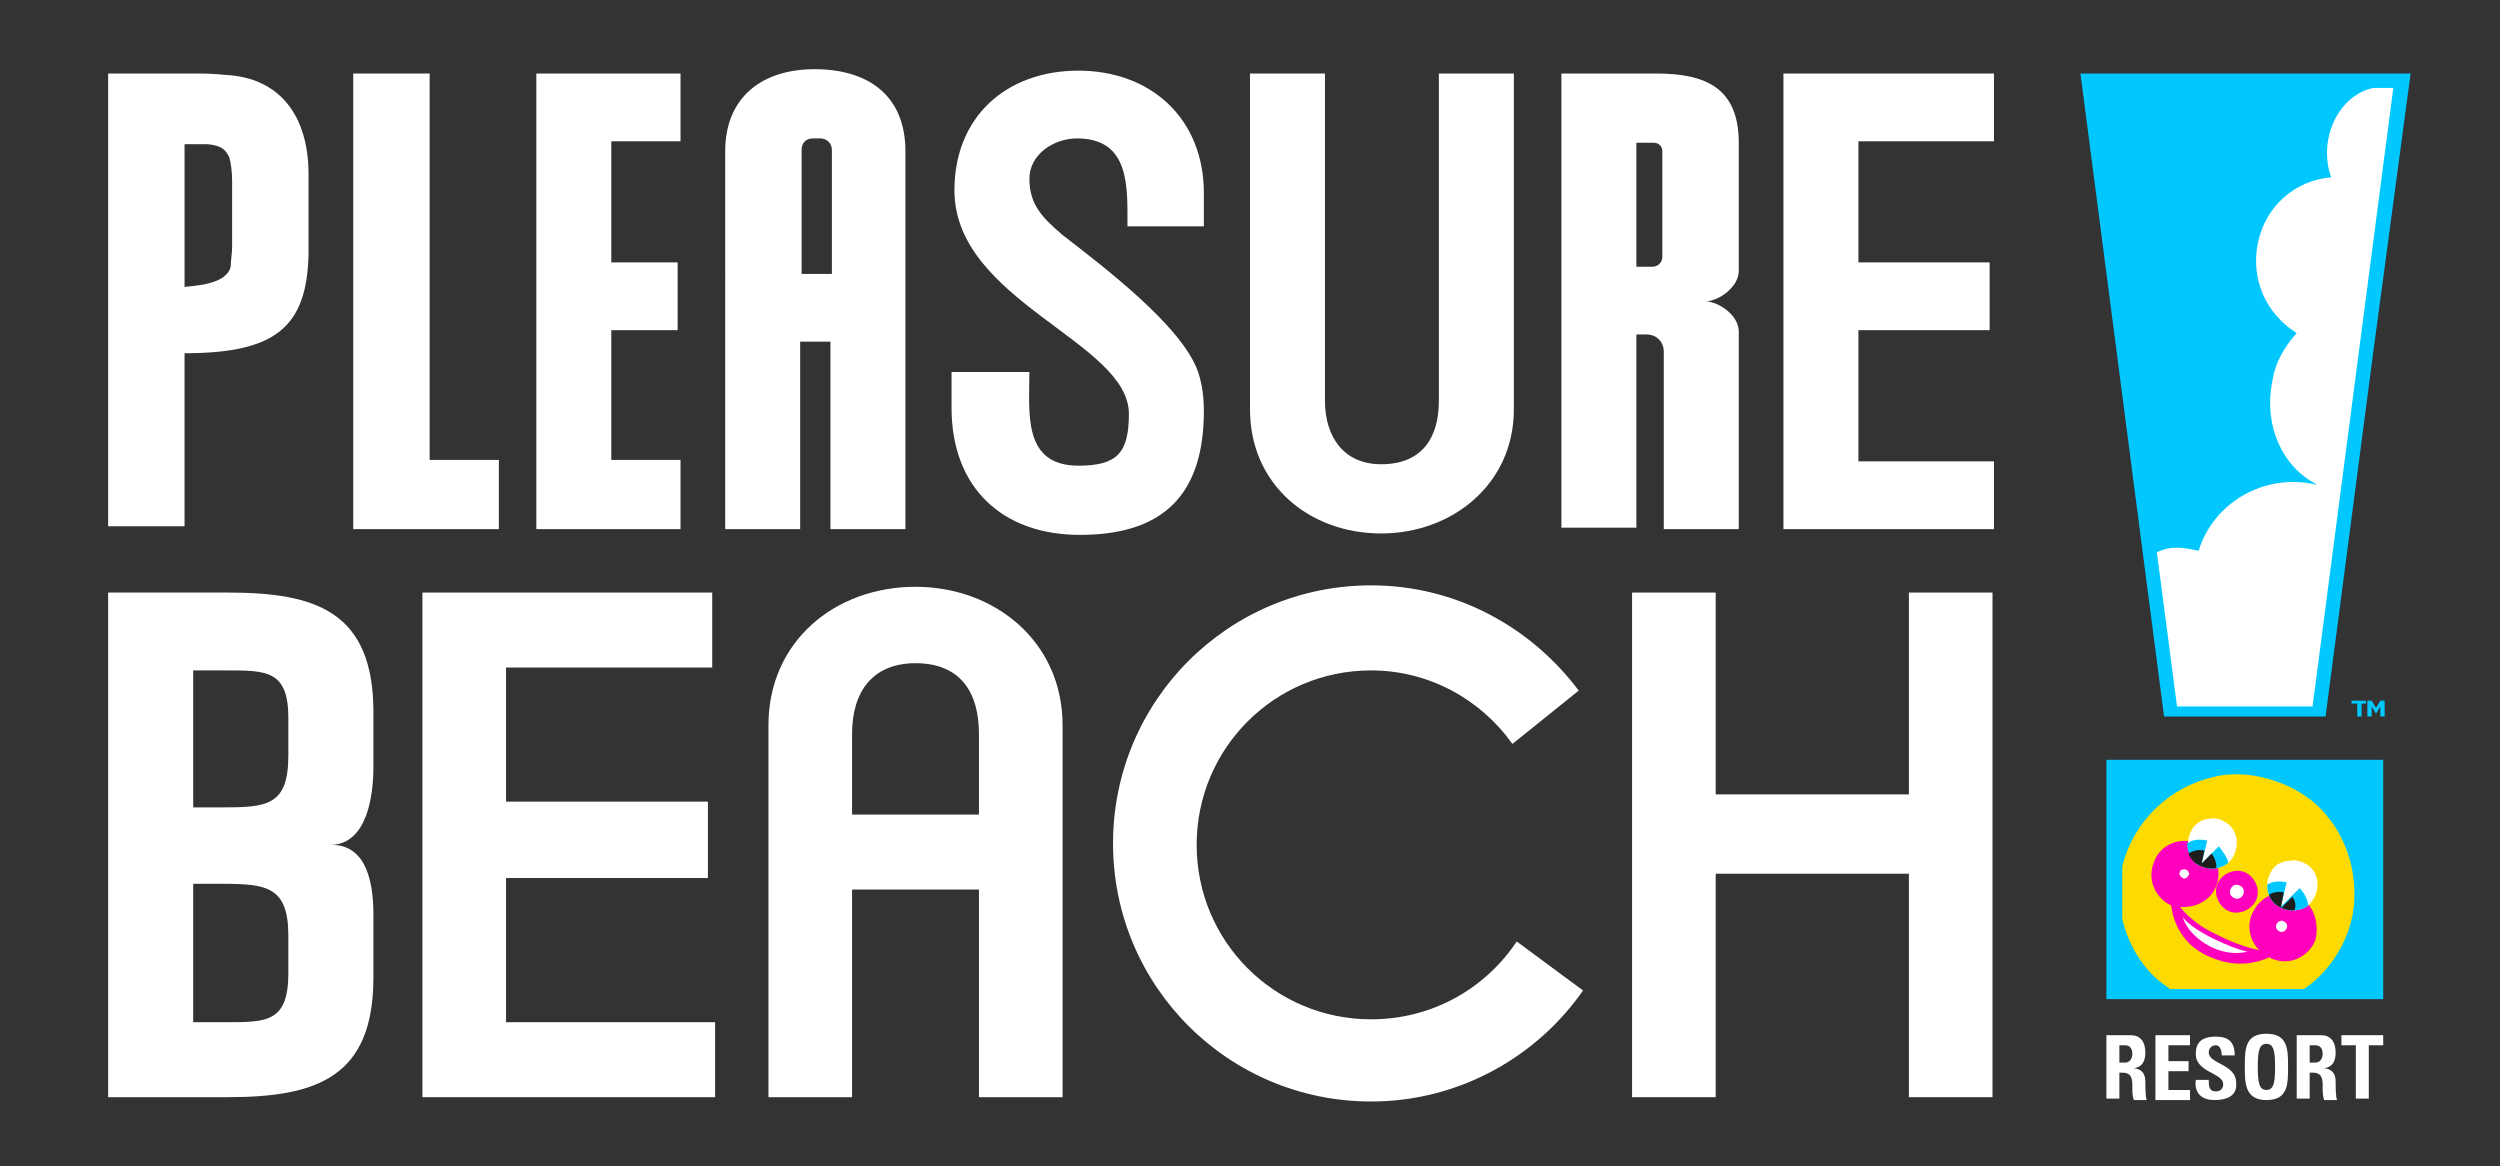 <svg xmlns="http://www.w3.org/2000/svg" xmlns:xlink="http://www.w3.org/1999/xlink" id="Layer_1" x="0px" y="0px" viewBox="0 0 173.4 80.9" style="enable-background:new 0 0 173.4 80.9;" xml:space="preserve"><rect x="0" y="0" width="173.4" height="80.9" fill="#333333" stroke="none"/><style type="text/css">	.st0{fill:#00C8FF;}	.st1{fill:#FEDB00;}	.st2{fill:#FFFFFF;}	.st3{fill:#FF00BD;}	.st4{clip-path:url(#SVGID_00000134242544233597338130000012173591999374585985_);fill:#FFFFFF;}	.st5{clip-path:url(#SVGID_00000134242544233597338130000012173591999374585985_);fill:#00C8FF;}	.st6{clip-path:url(#SVGID_00000134242544233597338130000012173591999374585985_);fill:#1D1E1C;}	.st7{clip-path:url(#SVGID_00000168115099353002626730000014147297607633684399_);fill:#FFFFFF;}	.st8{clip-path:url(#SVGID_00000168115099353002626730000014147297607633684399_);fill:#00C8FF;}	.st9{clip-path:url(#SVGID_00000168115099353002626730000014147297607633684399_);fill:#1D1E1C;}</style><path class="st0" d="M165.3,52.7h-19.2v16.6h19.2V52.7L165.3,52.7z"></path><path class="st1" d="M163.3,61.9c0-1.9-0.7-3.9-1.9-5.3c-1.7-2.2-5.3-3.4-7.9-2.7c-3,0.7-5.5,3-6.3,6.2v3.6c0.4,1.9,1.6,3.8,3.2,4.8 c0,0,0.1,0.1,0.1,0.1h9.3C161.9,67.2,163.4,64.5,163.3,61.9z"></path><g>	<g>		<g>			<path class="st2" d="M21.4,12.1v5.5c-0.1,5.1-2.3,6.9-8.6,6.9v12H7.5V5.1h6.1c0.5,0,1.1,0,2.1,0.1C19.3,5.4,21.4,7.9,21.4,12.1     M16,18.5c0-0.4,0.1-0.9,0.1-1.4v-4.6c0-0.6-0.1-1.3-0.2-1.6c-0.3-0.6-0.6-0.8-1.5-0.9c-0.3,0-0.5,0-1.6,0v9.9    C13.7,19.8,15.7,19.7,16,18.5"></path>			<polygon class="st2" points="29.8,5.1 29.8,31.9 34.6,31.9 34.6,36.7 24.5,36.7 24.5,5.1    "></polygon>			<polygon class="st2" points="47.2,5.1 47.2,9.8 42.4,9.8 42.4,18.2 47,18.2 47,22.9 42.4,22.9 42.4,31.9 47.2,31.9 47.2,36.7     37.2,36.7 37.2,5.1    "></polygon>			<path class="st2" d="M62.8,10.5v26.2h-5.2v-13h-2.1v13h-5.2V10.5c0-3.8,2.6-5.7,6.2-5.7C60.2,4.8,62.8,6.6,62.8,10.5 M57.7,19    v-8.6c0-0.5-0.4-0.8-0.8-0.8h-0.5c-0.5,0-0.8,0.3-0.8,0.8V19H57.7z"></path>			<path class="st2" d="M83.5,13.4v2.3h-5.3c0-2.7,0.2-6.1-3.5-6.1c-1.6,0-3.3,1.1-3.3,2.8c0,1.8,0.9,2.7,2.3,3.9    c2.7,2.1,8.3,6.3,9.4,9.5c0.3,0.9,0.4,1.8,0.4,2.7c0,5.8-2.8,8.6-8.6,8.6c-5.4,0-8.9-3.3-8.9-8.8v-2.5h5.4c0,2.8-0.5,6.5,3.4,6.5    c2.7,0,3.5-0.9,3.5-3.6c0-5-12.1-7.8-12.1-15.5c0-5.1,3.6-8.3,8.6-8.3S83.5,8.2,83.5,13.4"></path>			<path class="st2" d="M99.8,27.8V5.1h5.2v23.3c0,5.2-4.3,8.6-9.2,8.6c-5,0-9.1-3.4-9.1-8.6V5.1h5.2v22.7c0,2.5,1.3,4.4,3.9,4.4    C98.6,32.2,99.8,30.4,99.8,27.8"></path>			<path class="st2" d="M120.6,23v13.7h-5.2V24.4c0-0.7-0.5-1.2-1.2-1.2h-0.7v13.4h-5.2V5.1h6.6c3.4,0,5.7,1,5.7,4.8v8.9    c0,1.1-1.4,2.1-2.3,2.1C119.1,20.9,120.6,21.8,120.6,23 M115.3,10.5c0-0.4-0.3-0.6-0.6-0.6h-1.2v8.6h1.1c0.4,0,0.7-0.3,0.7-0.7    V10.5z"></path>			<polygon class="st2" points="138.3,5.1 138.3,9.8 128.9,9.8 128.9,18.2 138,18.2 138,22.9 128.9,22.9 128.9,32 138.3,32     138.3,36.7 123.7,36.7 123.7,5.1    "></polygon>			<path class="st2" d="M25.9,63.5v4.3c0,6.9-3.9,8.3-10.1,8.3H7.5v-35h8.3c6.1,0,10.1,1.3,10.1,8.3v3.8c0,1.9-0.4,5.3-2.9,5.4    C25.6,58.6,25.9,61.6,25.9,63.5 M20,49.8c0-3.3-1.5-3.3-4.3-3.3h-2.3V56h2c3.1,0,4.6-0.1,4.6-3.6V49.8z M20,64.9    c0-3.4-1.5-3.6-4.6-3.6h-2v9.6h2.3c2.8,0,4.3,0,4.3-3.4V64.9z"></path>			<polygon class="st2" points="49.4,41.1 49.4,46.3 35.1,46.3 35.1,55.6 49.1,55.6 49.1,60.9 35.1,60.9 35.1,70.9 49.6,70.9     49.6,76.1 29.3,76.1 29.3,41.1    "></polygon>			<path class="st2" d="M73.7,76.1h-5.8V61.7h-8.8v14.4h-5.8V50.3c0-5.8,4.6-9.6,10.2-9.6c5.5,0,10.2,3.8,10.2,9.6V76.1z M59.1,56.5    h8.8v-5.6c0-2.9-1.3-4.9-4.4-4.9c-3,0-4.4,2-4.4,4.9V56.5z"></path>			<polygon class="st2" points="138.2,41.1 138.2,76.1 132.4,76.1 132.4,60.6 119,60.6 119,76.1 113.2,76.1 113.2,41.1 119,41.1     119,55.1 132.4,55.1 132.4,41.1    "></polygon>			<path class="st2" d="M105.2,65.3c-2.2,3.3-5.9,5.4-10.1,5.4c-6.7,0-12.1-5.4-12.1-12.1c0-6.7,5.4-12.1,12.1-12.1    c4,0,7.6,2,9.8,5.1l4.6-3.7c-3.3-4.4-8.5-7.3-14.4-7.3c-9.9,0-17.9,8-17.9,17.9c0,9.9,8,17.9,17.9,17.9c6.1,0,11.5-3.1,14.7-7.7    L105.2,65.3z"></path>		</g>	</g>	<g>		<path class="st2" d="M147,76.2h-0.9v-4.4h1.7c0.6,0,1,0.4,1,1.2c0,0.6-0.2,1-0.8,1.1v0c0.2,0,0.8,0.1,0.8,0.9c0,0.3,0,1.1,0.1,1.3   H148c-0.1-0.3-0.1-0.6-0.1-0.9c0-0.5,0-1-0.7-1H147V76.2z M147,73.7h0.4c0.4,0,0.5-0.4,0.5-0.6c0-0.4-0.2-0.6-0.5-0.6H147V73.7z"></path>		<path class="st2" d="M149.5,76.2v-4.4h2.4v0.7h-1.5v1.1h1.4v0.7h-1.4v1.3h1.5v0.7H149.5z"></path>		<path class="st2" d="M153.6,76.3c-1.1,0-1.4-0.7-1.3-1.4h0.9c0,0.4,0,0.8,0.5,0.8c0.3,0,0.5-0.2,0.5-0.5c0-0.8-1.9-0.8-1.9-2.1   c0-0.7,0.3-1.2,1.4-1.2c0.9,0,1.3,0.4,1.3,1.3h-0.9c0-0.3-0.1-0.7-0.4-0.7c-0.3,0-0.5,0.2-0.5,0.5c0,0.8,1.9,0.8,1.9,2.1   C155.2,76.1,154.3,76.3,153.6,76.3z"></path>		<path class="st2" d="M155.7,74c0-1.2,0-2.3,1.5-2.3c1.5,0,1.5,1.1,1.5,2.3c0,1.2,0,2.3-1.5,2.3C155.7,76.3,155.7,75.1,155.7,74z    M157.8,74c0-1.1-0.1-1.6-0.6-1.6c-0.5,0-0.6,0.5-0.6,1.6c0,1.1,0.1,1.6,0.6,1.6C157.7,75.6,157.8,75.1,157.8,74z"></path>		<path class="st2" d="M160.2,76.2h-0.9v-4.4h1.7c0.6,0,1,0.4,1,1.2c0,0.6-0.2,1-0.8,1.1v0c0.2,0,0.8,0.1,0.8,0.9   c0,0.3,0,1.1,0.1,1.3h-0.9c-0.1-0.3-0.1-0.6-0.1-0.9c0-0.5,0-1-0.7-1h-0.2V76.2z M160.2,73.7h0.4c0.4,0,0.5-0.4,0.5-0.6   c0-0.4-0.2-0.6-0.5-0.6h-0.4V73.7z"></path>		<path class="st2" d="M165.3,71.8v0.7h-1v3.7h-0.9v-3.7h-1v-0.7H165.3z"></path>	</g></g><g>	<polygon class="st0" points="167.2,5.1 144.3,5.1 144.3,5.1 144.3,5.1 150.1,49.7 161.3,49.7 164.6,24.5  "></polygon>	<polygon class="st0" points="163.1,48.8 163.5,48.8 163.5,49.7 163.8,49.7 163.8,48.8 164.1,48.8 164.1,48.6 163.1,48.6  "></polygon>	<polygon class="st0" points="164.8,49.1 164.5,48.6 164.2,48.6 164.2,49.7 164.5,49.7 164.5,49 164.8,49.5 164.8,49.5 165.1,49   165.1,49.7 165.4,49.7 165.4,48.6 165.1,48.6  "></polygon></g><path class="st2" d="M166,6.1l-1.4,0c-1.9,0.4-3.2,2.4-3.2,4.5c0,0.6,0.1,1.2,0.3,1.7c-2.5,0.2-4.6,2-5.1,4.6 c-0.5,2.5,0.6,4.9,2.7,6.2c-0.8,0.9-1.5,2-1.7,3.4c-0.6,3,0.7,5.9,3.1,7.1c0,0,0,0-0.1,0c-3.6-0.8-7.1,1.3-8.1,4.6 c-1-0.2-1.8-0.4-2.9,0.1l1.4,10.7l9.4,0L166,6.1z"></path><g>	<g>		<g>			<g>				<path class="st3" d="M154.6,63.2c0.7,0.3,1.6-0.1,1.9-0.8c0.3-0.7-0.1-1.6-0.8-1.9c-0.7-0.3-1.6,0.1-1.9,0.8     C153.5,62,153.9,62.9,154.6,63.2"></path>				<path class="st2" d="M155.3,61.4c0.3,0.1,0.4,0.4,0.3,0.6c-0.1,0.3-0.4,0.4-0.6,0.3c-0.3-0.1-0.4-0.4-0.3-0.6     C154.8,61.4,155.1,61.3,155.3,61.4"></path>				<path class="st3" d="M159.2,62.1c-1.2-0.5-2.5,0.1-3,1.3c-0.4,0.9-0.1,1.9,0.5,2.5c-0.5-0.1-1.4-0.3-3-1.1     c-1.3-0.6-2.1-1.4-2.5-1.9c1,0.1,2.1-0.4,2.5-1.4c0.5-1.2-0.1-2.6-1.3-3c-1.2-0.5-2.6,0.1-3,1.3c-0.5,1.2,0.1,2.5,1.2,3     c0.1,1,0.7,2.9,3,3.7c1.6,0.6,2.9,0.3,3.8-0.1c0.1,0,0.1,0.1,0.2,0.1c1.2,0.5,2.5-0.1,3-1.3C160.9,63.9,160.4,62.5,159.2,62.1"></path>				<path class="st2" d="M158.4,63.9c0.2,0.1,0.3,0.3,0.2,0.5c-0.1,0.2-0.3,0.3-0.5,0.2c-0.2-0.1-0.3-0.3-0.2-0.5     C158,63.9,158.2,63.8,158.4,63.9"></path>			</g>			<g>				<defs>					<path id="SVGID_1_" d="M151.9,57.6c-0.5,0.9-0.2,2,0.6,2.4c0.9,0.5,2,0.2,2.4-0.6c0.5-0.9,0.2-2-0.6-2.4      c-0.3-0.2-0.7-0.3-1.1-0.2C152.7,56.8,152.2,57.1,151.9,57.6"></path>				</defs>				<clipPath id="SVGID_00000059307131023357492950000003781636136200255149_">					<use xlink:href="#SVGID_1_" style="overflow:visible;"></use>				</clipPath>				<path style="clip-path:url(#SVGID_00000059307131023357492950000003781636136200255149_);fill:#FFFFFF;" d="M155,59.4     c0.5-0.9,0.2-2-0.6-2.4c-0.9-0.5-2-0.2-2.4,0.6c-0.5,0.9-0.2,2,0.6,2.5C153.4,60.6,154.5,60.3,155,59.4"></path>				<path style="clip-path:url(#SVGID_00000059307131023357492950000003781636136200255149_);fill:#00C8FF;" d="M153.9,58.7     l-1.2,1.2l0.4-1.6c-0.5-0.1-1-0.1-1.4,0.2c0,0.6,0.3,1.3,0.9,1.6c0.6,0.3,1.3,0.3,2-0.1C154.5,59.4,154.1,59,153.9,58.7"></path>				<path style="clip-path:url(#SVGID_00000059307131023357492950000003781636136200255149_);fill:#1D1E1C;" d="M152.6,60.1     c0.3,0.2,0.7,0.2,1.1,0.2c0.1-0.4-0.1-0.8-0.3-1.1l-0.7,0.7l0.2-0.9c-0.4-0.1-0.8,0-1.1,0.2c0,0,0,0,0,0.1c0,0,0,0,0,0     c0,0,0,0,0,0.1c0,0,0,0,0,0c0,0,0,0,0,0.1c0,0,0,0,0,0c0,0,0,0,0.1,0.1c0,0,0,0,0,0c0,0,0,0,0,0.1c0,0,0,0,0,0c0,0,0,0,0.1,0.1     c0,0,0,0,0,0c0,0,0,0,0.1,0.1c0,0,0,0,0,0c0,0,0,0,0.1,0.1c0,0,0,0,0,0c0,0,0.1,0,0.1,0.1c0,0,0,0,0,0     C152.5,60,152.5,60.1,152.6,60.1C152.5,60.1,152.6,60.1,152.6,60.1C152.6,60.1,152.6,60.1,152.6,60.1"></path>			</g>			<g>				<defs>					<path id="SVGID_00000134961487017179013480000018375921772965388453_" d="M157.5,60.5c-0.5,0.9-0.2,2,0.6,2.4      c0.9,0.5,2,0.2,2.5-0.6c0.5-0.9,0.2-2-0.6-2.4c-0.3-0.2-0.7-0.3-1.1-0.2C158.3,59.7,157.7,60,157.5,60.5"></path>				</defs>				<clipPath id="SVGID_00000175283193264345768200000013201638736274164925_">					<use xlink:href="#SVGID_00000134961487017179013480000018375921772965388453_" style="overflow:visible;"></use>				</clipPath>				<path style="clip-path:url(#SVGID_00000175283193264345768200000013201638736274164925_);fill:#FFFFFF;" d="M160.5,62.3     c0.5-0.9,0.2-2-0.6-2.4c-0.9-0.5-2-0.2-2.4,0.6c-0.5,0.9-0.2,2,0.6,2.4C158.9,63.5,160,63.2,160.5,62.3"></path>				<path style="clip-path:url(#SVGID_00000175283193264345768200000013201638736274164925_);fill:#00C8FF;" d="M159.5,61.6     l-1.3,1.3l0.4-1.7c-0.5-0.1-1-0.1-1.4,0.2c0,0.6,0.3,1.3,0.9,1.6c0.6,0.3,1.3,0.4,2-0.1C160.1,62.4,159.8,61.9,159.5,61.6"></path>				<path style="clip-path:url(#SVGID_00000175283193264345768200000013201638736274164925_);fill:#1D1E1C;" d="M159,62.2l-0.8,0.8     l0.2-1.1c-0.4-0.1-0.8,0-1.1,0.2c0,0,0,0,0,0.1c0,0,0,0,0,0c0,0,0,0,0,0.1c0,0,0,0,0,0c0,0,0,0,0,0.1c0,0,0,0,0,0     c0,0,0,0.1,0.1,0.1c0,0,0,0,0,0c0,0,0,0,0,0.1c0,0,0,0,0,0c0,0,0,0,0.1,0.1c0,0,0,0,0,0c0,0,0,0,0.1,0.1c0,0,0,0,0,0     c0,0,0,0,0.1,0.1c0,0,0,0,0,0c0,0,0.1,0,0.1,0.1c0,0,0,0,0,0c0,0,0.1,0,0.1,0.1c0.4,0.2,0.8,0.3,1.2,0.2     C159.3,62.8,159.2,62.5,159,62.2"></path>			</g>			<g>				<path class="st2" d="M151.4,63.6c0,0,0.2,1.1,1.8,2c1.5,0.8,2.7,0.4,2.7,0.4s-0.5,0-2.4-0.9C151.7,64.2,151.4,63.6,151.4,63.6"></path>				<path class="st2" d="M151.6,60.3c0.2,0.1,0.3,0.3,0.2,0.4c-0.1,0.2-0.3,0.3-0.4,0.2c-0.2-0.1-0.3-0.3-0.2-0.4     C151.2,60.3,151.4,60.3,151.6,60.3"></path>			</g>		</g>	</g></g></svg>